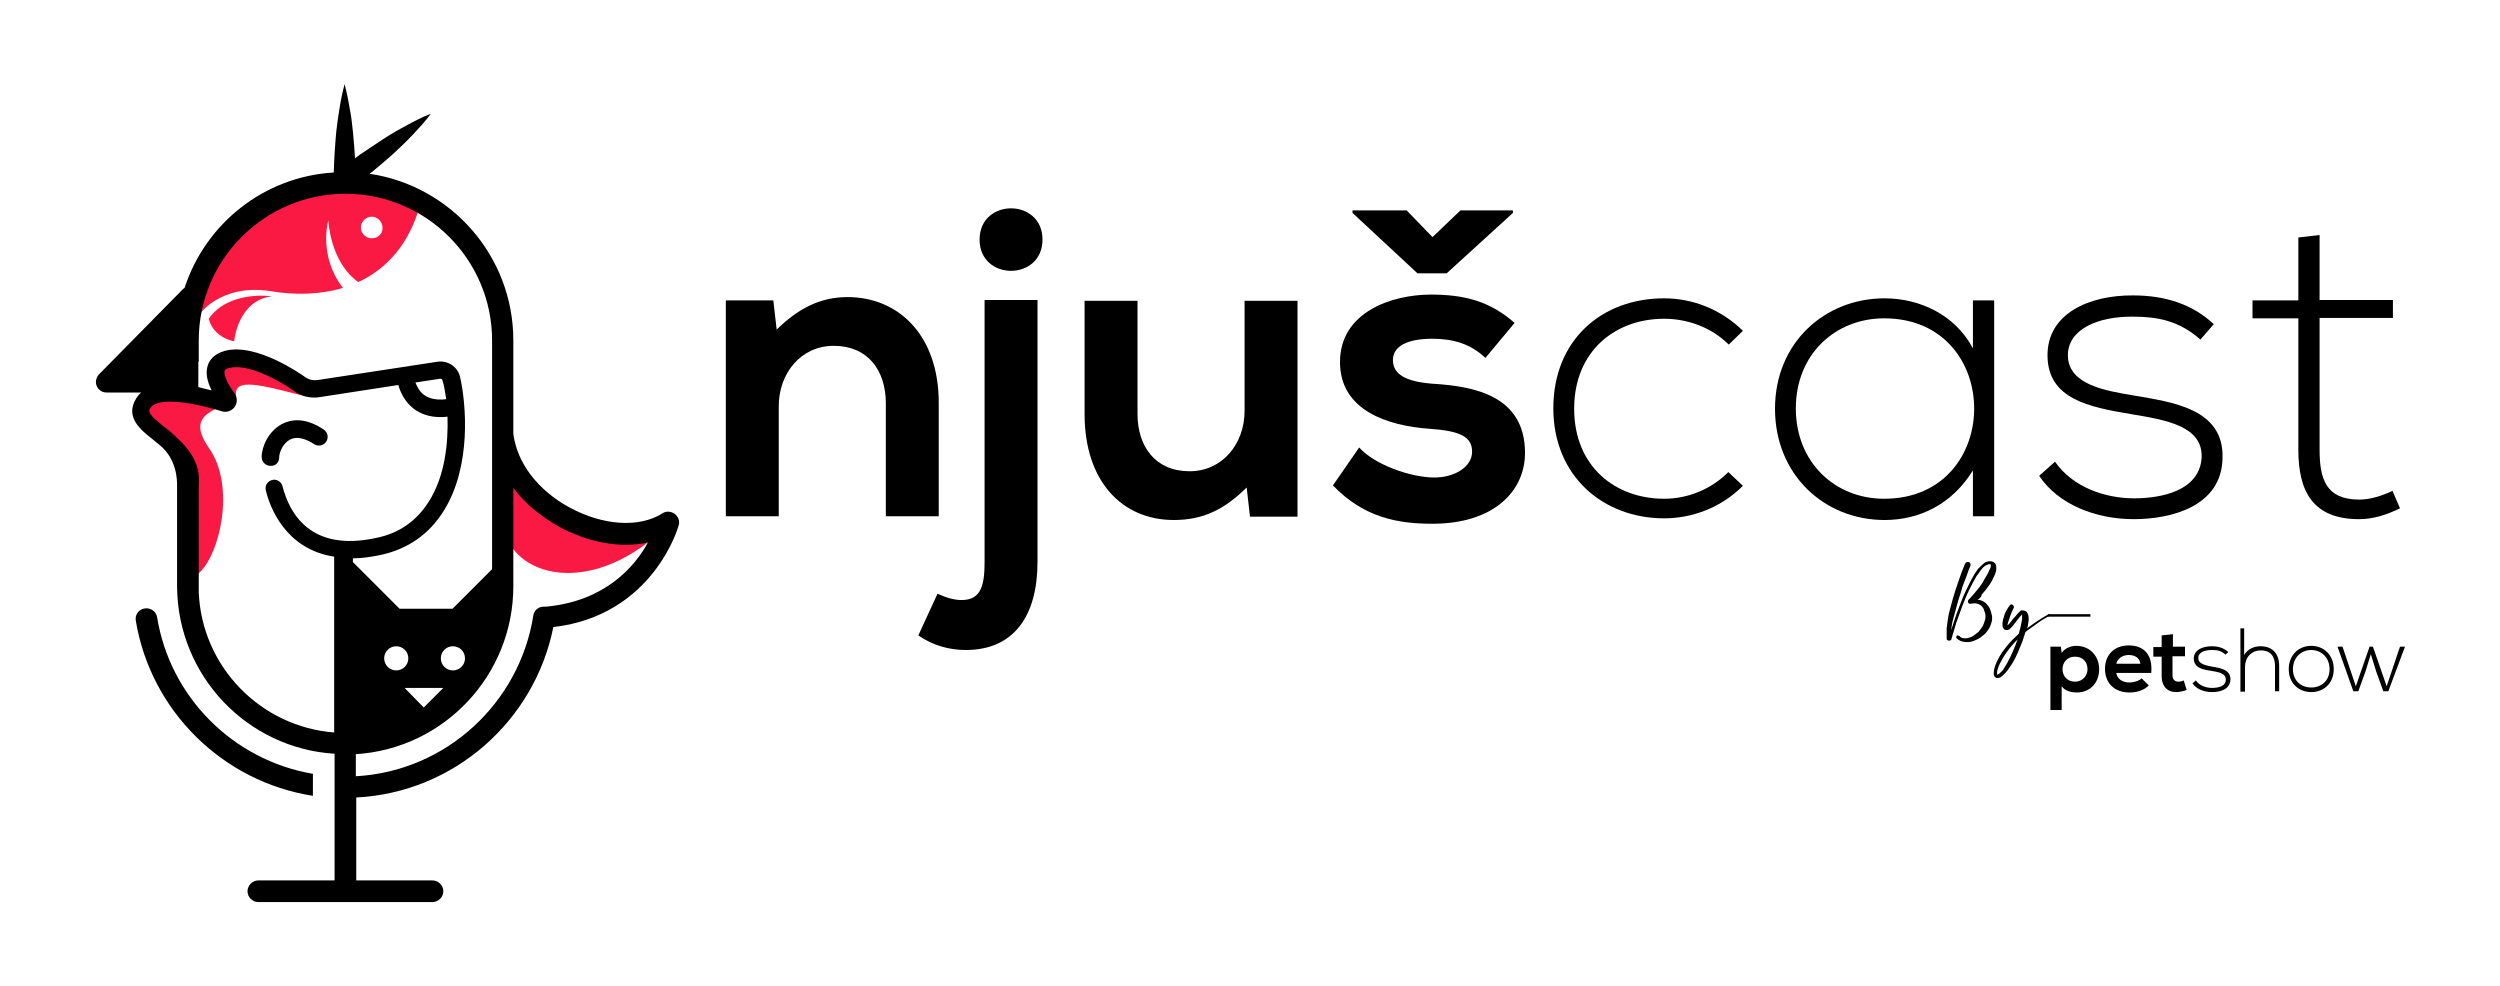 <?xml version="1.0" encoding="utf-8"?>
<!-- Generator: Adobe Illustrator 25.4.1, SVG Export Plug-In . SVG Version: 6.00 Build 0)  -->
<svg version="1.1" id="Layer_1" xmlns="http://www.w3.org/2000/svg" xmlns:xlink="http://www.w3.org/1999/xlink" x="0px" y="0px"
	 viewBox="0 0 600 236.7" style="enable-background:new 0 0 600 236.7;" xml:space="preserve">
<style type="text/css">
	.st0{fill:#F91942;}
</style>
	<g>
	<g>
		<g>
			<path d="M212.6,123.9V96.8c0-7.9-4.3-13.8-12.5-13.8c-7.9,0-13.2,6.6-13.2,14.5v26.4h-12.7V72.1h11.4l0.8,7
				c5.2-5.1,10.5-7.8,17-7.8c12.2,0,21.9,9.1,21.9,25.4v27.2H212.6z"/>
			<path d="M249,72v62.9c0,12.8-5.6,21.1-17.2,21.1c-3.8,0-7.8-1-11.4-3.5l4.6-10c2.2,1,4.3,1.6,6.2,1.5c4.2-0.2,5.1-3.5,5.1-9.1V72
				H249z M235.1,57.5c0,10,15.1,10,15.1,0S235.1,47.5,235.1,57.5z"/>
			<path d="M273,72.2v27.1c0,7.9,4.3,13.8,12.5,13.8c7.9,0,13.2-6.6,13.2-14.5V72.2h12.7V124h-11.4l-0.8-7
				c-5.3,5.2-10.3,7.8-17.5,7.8c-12.4,0-21.4-9.3-21.4-25.4V72.2H273z"/>
			<path d="M356.5,85.9c-3.7-3.5-7.9-4.6-12.8-4.6c-6.1,0-9.4,1.9-9.4,5.1c0,3.4,3,5.2,9.6,5.7c9.8,0.6,22.1,2.8,22.1,16.6
				c0,9.1-7.4,17-22.2,17c-8.2,0-16.4-1.4-23.9-9.2l6.3-9.1c3.7,4.1,12.1,7.1,17.8,7.2c4.8,0.1,9.3-2.4,9.3-6.2
				c0-3.6-2.9-5-10.3-5.5c-9.8-0.7-21.4-4.3-21.4-16c0-12,12.4-16.2,21.8-16.2c8.1,0,14.2,1.6,20.1,6.8L356.5,85.9z M324.6,51.1
				v-0.6h13l6.2,6.4l6.7-6.4h12.6v0.6l-15.9,14.5h-7L324.6,51.1z"/>
			<path d="M418.3,116.6c-5.2,5.2-12.1,7.8-18.9,7.8c-14.6,0-26.6-10.1-26.6-26.4c0-16.4,11.6-26.4,26.6-26.4
				c6.8,0,13.6,2.6,18.9,7.8l-3.4,3.3c-4.2-4.2-10-6.2-15.5-6.2c-11.7,0-21.6,7.7-21.6,21.6c0,13.9,9.9,21.6,21.6,21.6
				c5.6,0,11.2-2.2,15.4-6.4L418.3,116.6z"/>
			<path d="M478.6,72.1c0,17.3,0,34.5,0,51.8h-5.1v-11c-5,8.1-12.8,11.9-21.2,11.9c-14.5,0-26.3-10.9-26.3-26.7
				c0-15.8,11.9-26.5,26.3-26.5c8.4,0,16.9,3.9,21.2,12V72.1H478.6z M431,98c0,13,9.4,21.7,21.2,21.7c28.8,0,28.8-43.3,0-43.3
				C440.5,76.4,431,85,431,98z"/>
			<path d="M528.1,81.5c-5.2-4.6-10.4-5.5-16.2-5.5c-8.1-0.1-15.8,2.9-15.6,9.5c0.2,6.9,9.2,8.3,15.7,9.4
				c9.2,1.6,21.9,3.1,21.4,15.2c-0.3,11.4-12.2,14.5-21.3,14.5c-9.1,0-18.1-3.5-22.7-10.4l3.8-3.4c4.3,6.2,12.1,8.8,19,8.8
				c6.3,0,15.8-1.7,16.2-9.9c0.2-7.4-8.4-8.9-16.9-10.3c-10.1-1.7-20-3.6-20.1-14c-0.1-10.2,10.1-14.6,20.6-14.5
				c7.6,0,14.2,2.1,19.3,6.9L528.1,81.5z"/>
			<path d="M556.7,56.4v15.6h17.6v4.3h-17.6v31.6c0,7,1.5,12,9.5,12c2.5,0,5.3-0.8,8-2.1l1.8,4.2c-3.3,1.6-6.5,2.6-9.8,2.6
				c-11,0-14.6-6.5-14.6-16.7V76.4h-11v-4.3h11V57L556.7,56.4z"/>
		</g>
		<g>
			<g>
				<path d="M475.1,143.6c-0.2,0.2-0.3,0.3-0.5,0.4c0.1,0,0.2,0,0.2,0c0.1,0,0.2,0,0.3,0c0.1,0,0.2,0,0.3,0.1
					c0.4,0.1,0.8,0.3,1.1,0.6l0.1,0.1c0,0,0.1,0.1,0.1,0.1c0.1,0.1,0.1,0.1,0.2,0.2c0.1,0.2,0.3,0.3,0.4,0.5
					c0.2,0.3,0.4,0.7,0.5,1.1c0.1,0.4,0.2,0.8,0.3,1.2c0,0.1,0,0.1,0,0.2c0,0.1,0,0.1,0,0.2c0,0.1,0,0.2,0,0.3c0,0.2,0,0.4-0.1,0.6
					c-0.1,0.4-0.2,0.8-0.4,1.2c-0.2,0.4-0.4,0.7-0.6,1c-0.1,0.2-0.3,0.3-0.4,0.5c-0.1,0.1-0.3,0.3-0.4,0.4c-0.6,0.5-1.2,1-2,1.3
					c-0.4,0.2-0.7,0.3-1.1,0.4c-0.2,0-0.4,0.1-0.6,0.1c-0.2,0-0.4,0-0.6,0c-0.4,0-0.8-0.1-1.2-0.2c-0.2-0.1-0.4-0.2-0.6-0.3
					c-0.2-0.1-0.3-0.3-0.5-0.4c-0.2-0.2-0.1-0.4,0-0.6s0.4-0.1,0.6,0c0,0,0,0,0,0l0,0c0.2,0.2,0.4,0.4,0.7,0.5
					c0.3,0.1,0.6,0.1,0.9,0.1c0.3,0,0.6-0.1,0.9-0.2c0.3-0.1,0.6-0.2,0.9-0.4c0.1-0.1,0.3-0.2,0.4-0.3c0.1-0.1,0.3-0.2,0.4-0.3
					c0.1-0.1,0.2-0.2,0.4-0.3c0.1-0.1,0.2-0.2,0.3-0.4c0.2-0.2,0.4-0.5,0.6-0.8c0.2-0.3,0.3-0.5,0.4-0.8c0.1-0.3,0.2-0.6,0.3-0.9
					c0-0.1,0.1-0.3,0.1-0.4c0-0.1,0-0.1,0-0.2l0-0.1c0,0,0-0.1,0-0.1c0-0.1,0-0.3,0-0.4c0-0.2,0-0.3-0.1-0.5
					c-0.1-0.3-0.2-0.6-0.3-0.9c-0.3-0.6-0.7-1-1.2-1.2c-0.3-0.1-0.6-0.2-0.9-0.2c-0.3,0-0.6,0-1,0.1l0,0c-0.1,0-0.2,0-0.3,0
					c-0.2,0-0.3-0.2-0.4-0.4c0-0.2,0-0.4,0.1-0.5l0,0c0.9-0.9,1.8-2,2.6-3c0.4-0.5,0.8-1.1,1.1-1.7c0.3-0.6,0.7-1.1,1-1.7
					c0.1-0.3,0.3-0.6,0.4-0.9c0.1-0.1,0.1-0.3,0.2-0.4c0-0.1,0.1-0.3,0.1-0.4c0-0.1,0-0.2,0-0.3c0,0,0-0.1,0-0.1c0,0,0,0,0,0
					c0,0,0,0,0,0c-0.1-0.1-0.2-0.1-0.3-0.1c-0.1,0-0.3,0-0.4,0.1c-0.3,0.1-0.6,0.2-0.8,0.4c-0.3,0.2-0.5,0.4-0.7,0.7
					c-0.2,0.2-0.4,0.5-0.6,0.8c-0.2,0.3-0.4,0.6-0.6,0.8c-0.7,1.2-1.3,2.4-1.9,3.6c-0.6,1.2-1.1,2.5-1.6,3.8
					c-0.5,1.3-0.9,2.6-1.4,3.9l-0.3,1l-0.3,1c-0.2,0.7-0.4,1.3-0.6,2c0,0.1-0.1,0.2-0.3,0.2c-0.2,0.1-0.3,0.1-0.5,0
					s-0.3-0.2-0.3-0.4l0-0.3c0-0.1,0-0.1,0-0.2l0-0.2l0-0.3l0-0.3c0-0.4,0-0.8,0-1.2c0.1-0.8,0.2-1.6,0.3-2.3
					c0.1-0.8,0.3-1.5,0.5-2.3c0.2-0.8,0.4-1.5,0.6-2.2c0.4-1.5,0.9-3,1.4-4.4c0.5-1.5,1-2.9,1.6-4.3c0.2-0.4,0.6-0.5,0.9-0.4
					c0.4,0.1,0.5,0.6,0.4,0.9l0,0c-0.3,0.7-0.6,1.4-0.8,2.1c-0.3,0.7-0.5,1.4-0.8,2.1c-0.3,0.7-0.5,1.4-0.7,2.2
					c-0.2,0.7-0.5,1.4-0.7,2.2c-0.4,1.5-0.8,2.9-1.2,4.4c-0.2,0.7-0.3,1.5-0.4,2.2c0,0.1,0,0.2,0,0.2l0.6-1.9
					c0.4-1.3,0.9-2.6,1.4-3.9c0.5-1.3,1-2.6,1.6-3.8c0.6-1.3,1.2-2.5,1.9-3.7c0.2-0.3,0.4-0.6,0.6-0.9c0.2-0.3,0.4-0.6,0.7-0.8
					c0.2-0.3,0.5-0.5,0.8-0.8c0.3-0.3,0.6-0.5,1-0.6c0.2-0.1,0.4-0.1,0.6-0.1c0.2,0,0.5,0,0.7,0.1c0.1,0,0.3,0.1,0.4,0.2
					c0.1,0.1,0.2,0.2,0.3,0.3c0.1,0.2,0.2,0.5,0.2,0.7c0,0.2,0,0.4,0,0.6c0,0.2,0,0.4-0.1,0.6c-0.1,0.4-0.2,0.7-0.4,1.1
					c-0.6,1.4-1.4,2.5-2.3,3.6c-0.2,0.3-0.5,0.5-0.7,0.8C475.6,143.1,475.3,143.4,475.1,143.6z"/>
				<path d="M491.8,147.7c0,0.1-0.1,0.1-0.1,0.2c-0.9,0.5-1.8,1-2.6,1.6c-0.8,0.6-1.7,1.2-2.5,1.8c-0.2,0.1-0.3,0.3-0.5,0.4
					c-0.2,0.7-0.5,1.5-0.7,2.2c-0.4,1-0.8,1.9-1.2,2.9c-0.4,0.9-0.9,1.9-1.5,2.8c-0.3,0.4-0.6,0.9-0.9,1.3c-0.2,0.2-0.3,0.4-0.5,0.6
					c-0.2,0.2-0.4,0.4-0.6,0.6c-0.2,0.2-0.5,0.4-0.7,0.5c-0.2,0.1-0.3,0.1-0.5,0.1c0,0-0.1,0-0.1,0l-0.1,0c0,0,0,0,0,0
					c0,0,0,0-0.1,0c-0.1,0-0.2,0-0.2-0.1c-0.1,0-0.1-0.1-0.2-0.1c-0.1-0.1-0.1-0.2-0.2-0.3c0-0.1,0-0.2-0.1-0.3c0-0.2,0-0.3,0-0.5
					c0-0.3,0.1-0.6,0.1-0.8c0.1-0.5,0.3-1,0.5-1.5c0.2-0.5,0.5-0.9,0.7-1.4c0.5-0.9,1.1-1.7,1.8-2.6c0.9-1.1,1.9-2.1,2.9-3
					c0.1-0.5,0.3-1,0.4-1.5c0.1-0.5,0.2-1,0.3-1.4c0-0.2,0.1-0.5,0.1-0.7c0-0.2,0-0.4,0-0.6c0-0.1,0-0.2,0-0.3c0-0.1,0-0.1,0-0.1
					c0,0,0,0,0,0s0,0,0,0c0,0,0,0,0,0c0,0,0,0,0,0c-0.1,0.1-0.2,0.1-0.2,0.2c-0.1,0.1-0.2,0.2-0.3,0.3c-0.2,0.2-0.3,0.4-0.5,0.6
					c-0.3,0.4-0.6,0.8-0.9,1.2c-0.2,0.2-0.3,0.4-0.5,0.6c-0.2,0.2-0.4,0.4-0.6,0.6c-0.1,0.1-0.1,0.1-0.2,0.1
					c-0.1,0.1-0.2,0.1-0.3,0.1c-0.1,0-0.1,0-0.2,0c-0.2,0-0.3,0-0.5-0.1c-0.1,0-0.1-0.1-0.2-0.2c-0.1-0.1-0.1-0.2-0.2-0.3
					c0-0.1-0.1-0.2-0.1-0.3c0-0.2,0-0.3,0-0.5c0-0.3,0-0.6,0.1-0.9c0-0.1,0-0.3,0.1-0.4c0-0.1,0.1-0.3,0.1-0.4
					c0.1-0.5,0.3-1,0.6-1.5c0.1-0.2,0.3-0.5,0.4-0.7c0.2-0.2,0.3-0.5,0.5-0.7c0.2-0.2,0.5-0.2,0.7,0c0.2,0.2,0.3,0.5,0.2,0.7l0,0
					c-0.1,0.2-0.2,0.4-0.3,0.6c-0.1,0.2-0.2,0.4-0.3,0.7c-0.2,0.4-0.3,0.9-0.5,1.4c0,0.1-0.1,0.2-0.1,0.3c0,0.1-0.1,0.2-0.1,0.3
					c-0.1,0.2-0.1,0.4-0.2,0.7c0,0.1,0,0.1,0,0.2c0.1-0.1,0.3-0.3,0.4-0.4c0.2-0.2,0.3-0.4,0.5-0.6c0.3-0.4,0.6-0.8,1-1.2
					c0.2-0.2,0.3-0.4,0.5-0.6c0.1-0.1,0.2-0.2,0.3-0.3c0.1-0.1,0.2-0.2,0.3-0.3c0.1-0.1,0.2-0.1,0.2-0.2c0,0,0.1,0,0.1,0
					c0,0,0.1,0,0.1,0l0.1,0c0,0,0,0,0.1,0c0,0,0,0,0.1,0c0,0,0,0,0,0c0.3,0,0.5,0.1,0.7,0.2c0.2,0.1,0.3,0.3,0.4,0.5
					c0.1,0.2,0.1,0.3,0.2,0.5c0.1,0.6,0.1,1.2,0,1.7c-0.1,0.5-0.1,0.9-0.3,1.4c1.6-1.2,3.2-2.3,5-3.3c0.1-0.1,0.3,0,0.4,0.1
					C491.8,147.6,491.8,147.7,491.8,147.7z M484.4,153.3C484.4,153.3,484.3,153.3,484.4,153.3c-0.8,0.7-1.4,1.5-2.1,2.3
					c-0.6,0.8-1.2,1.6-1.7,2.5c-0.2,0.4-0.5,0.9-0.7,1.3c-0.2,0.4-0.4,0.9-0.5,1.4c-0.1,0.2-0.1,0.5-0.1,0.7c0,0.1,0,0.2,0,0.3
					c0,0,0,0.1,0,0.1c0,0,0,0,0,0c0.1,0,0.2,0,0.3-0.1c0.2-0.1,0.4-0.2,0.5-0.4c0.4-0.3,0.7-0.7,0.9-1.1c0.3-0.4,0.5-0.8,0.8-1.3
					c0.5-0.9,0.9-1.8,1.3-2.7c0.4-0.9,0.8-1.9,1.1-2.8C484.3,153.4,484.3,153.4,484.4,153.3z M485.4,147.4
					C485.4,147.4,485.4,147.4,485.4,147.4C485.4,147.4,485.4,147.4,485.4,147.4C485.4,147.4,485.4,147.4,485.4,147.4L485.4,147.4
					C485.4,147.4,485.4,147.4,485.4,147.4C485.4,147.4,485.4,147.4,485.4,147.4z"/>
			</g>
			<rect x="491.5" y="147.4" width="10.2" height="0.6"/>
		</g>
		<g>
			<path d="M492.1,170.4v-15.2h2.5l0.2,1.5c0.8-1.2,2.3-1.7,3.5-1.7c3.3,0,5.5,2.5,5.5,5.6c0,3.1-2,5.6-5.4,5.6
				c-1.1,0-2.8-0.3-3.6-1.5v5.7H492.1z M501,160.6c0-1.7-1.1-3-3-3c-1.9,0-3,1.4-3,3c0,1.7,1.2,3,3,3
				C499.8,163.6,501,162.2,501,160.6z"/>
			<path d="M507.9,161.5c0.2,1.3,1.3,2.3,3.2,2.3c1,0,2.3-0.4,2.9-1l1.7,1.7c-1.1,1.2-3,1.7-4.6,1.7c-3.7,0-5.9-2.3-5.9-5.7
				c0-3.3,2.2-5.6,5.7-5.6c3.6,0,5.8,2.2,5.4,6.6H507.9z M513.7,159.3c-0.2-1.4-1.3-2.1-2.8-2.1c-1.4,0-2.6,0.7-3,2.1H513.7z"/>
			<path d="M521.5,152.2v3h2.9v2.3h-3v4.6c0,1,0.6,1.5,1.4,1.5c0.4,0,0.9-0.1,1.3-0.3l0.7,2.3c-0.8,0.3-1.4,0.4-2.2,0.5
				c-2.3,0.1-3.8-1.2-3.8-3.9v-4.6h-2v-2.3h2v-2.8L521.5,152.2z"/>
			<path d="M534.1,157.1c-1.1-1-2.1-1.1-3.3-1.1c-1.7,0-3.3,0.6-3.2,2c0,1.4,1.9,1.7,3.3,2c1.9,0.3,4.5,0.7,4.4,3.1
				c-0.1,2.4-2.5,3-4.4,3c-1.9,0-3.8-0.7-4.7-2.1l0.8-0.7c0.9,1.3,2.5,1.8,3.9,1.8c1.3,0,3.3-0.3,3.3-2c0-1.5-1.7-1.8-3.5-2.1
				c-2.1-0.3-4.1-0.7-4.2-2.9c0-2.1,2.1-3,4.3-3c1.6,0,2.9,0.4,4,1.4L534.1,157.1z"/>
			<path d="M538.6,150.7v6.5c0.9-1.5,2.4-2.1,3.9-2.1c3,0,4.5,1.9,4.5,4.7v6.1h-1v-6.1c0-2.2-1-3.7-3.4-3.7c-2.3,0-3.8,1.7-3.8,4
				v5.9h-1.1v-15.2H538.6z"/>
			<path d="M549.3,160.6c0-3.4,2.4-5.6,5.4-5.6c3,0,5.4,2.2,5.4,5.6c0,3.4-2.4,5.5-5.4,5.5C551.7,166.1,549.3,164,549.3,160.6z
				 M559.1,160.6c0-2.8-2-4.6-4.4-4.6c-2.4,0-4.4,1.8-4.4,4.6s2,4.4,4.4,4.4C557.1,165,559.1,163.4,559.1,160.6z"/>
			<path d="M573.2,165.9H572l-1.7-4.7l-1.3-4.2l-1.3,4.2l-1.7,4.7h-1.2l-3.8-10.7h1.2l3.2,9.5l3.3-9.5h0.8l3.3,9.5l3.2-9.5h1.2
				L573.2,165.9z"/>
		</g>
	</g>
		<g>
		<path class="st0" d="M73.6,95.2c-10.9-2.8-17.8-4.8-16.9,0c-3.5,3.5-12.8,3.4-6.5,12.4s2.7,25.3-2.5,30h-1.8c0,0,0-10.6,0-18.4
			s-5.3-13.5-10.5-18.2c-5.2-4.7,3.5-8.8,8.3-6.7c4.8,2.1,11.1,1.8,10-2s-2.1-7.4,5.4-5.6S73.6,95.2,73.6,95.2z"/>
			<g>
			<path class="st0" d="M92.9,45.2c-3.2-0.5-7.1-0.9-11.7-1c-2.9,0.2-6,0.8-9,1.6c-10.7,4.3-20.8,15.4-23.9,18.9
				c-0.4,0.9-0.7,1.9-0.9,2.9l0.1,8.3c0,0,5.1-8,17.6-6c5.4,0.9,11.5,0.9,17.2-0.8c-6-7.8-3.5-16.2-3.5-16.2s0.4,10,7.2,14.8
				c6-2.8,11.3-7.9,14.2-16.5C99.2,48.3,96.5,46.3,92.9,45.2z M89.2,57.2c-1.4,0-2.6-1.2-2.6-2.6c0-1.4,1.2-2.6,2.6-2.6
				c1.4,0,2.6,1.2,2.6,2.6C91.9,56.1,90.7,57.2,89.2,57.2z"/>
				<path class="st0" d="M65.2,71.1c-8.2,1.1-9,10.8-9,10.8s-4.9-0.7-6.1-5.4C54.9,69.6,65.2,71.1,65.2,71.1z"/>
		</g>
			<path class="st0" d="M155.6,130.1c-17.7,13.6-35.1,6.7-35.1-6.3s5.8-8.5,5.8-8.5S140.4,131.3,155.6,130.1z"/>
			<g>
			<path d="M75,185.7c-19.1-3.3-34.2-18.4-37.3-37.6c-0.2-1.2-1.3-2.1-2.5-2.1c0,0-0.1,0-0.1,0c-1.6,0-2.8,1.4-2.5,3
				c3.6,21.6,20.8,38.6,42.5,42V185.7z"/>
		</g>
			<path d="M67,109.8c0-1.2,0.9-3.4,2.6-4.3c1.5-0.8,3.5-0.4,5.8,1.1c1,0.6,2.2,0.4,2.9-0.6c0.6-1,0.4-2.2-0.6-2.9
			c-4.6-3.1-8-2.4-10.1-1.3c-3.1,1.7-4.8,5.3-4.8,7.9c0,1.1,0.9,2.1,2.1,2.1C66.1,111.9,67,111,67,109.8z"/>
			<path d="M161.9,123.3c-0.9-0.6-2-0.7-2.9-0.1c-5.5,3.5-14.2,3-22.3-1.4c-7.7-4.2-12.6-10.7-13.5-17.7V81.7c0-20.3-15-37.1-34.5-40
			c0.3-0.2,0.5-0.4,0.8-0.6c1.7-1.4,3.3-2.8,4.9-4.2c1.6-1.5,3.2-3,4.7-4.6c1.5-1.6,3-3.2,4.3-5c-2.1,0.8-4,1.8-6,2.9
			c-1.9,1-3.8,2.1-5.6,3.3c-1.8,1.2-3.6,2.4-5.4,3.6c-0.4,0.3-0.8,0.6-1.2,0.9c-0.1-2.1-0.3-4.3-0.5-6.4c-0.2-1.9-0.4-3.8-0.8-5.7
			c-0.3-1.9-0.7-3.8-1.2-5.7c-0.5,1.9-0.9,3.8-1.2,5.7c-0.3,1.9-0.6,3.8-0.8,5.7c-0.3,3.3-0.5,6.5-0.6,9.8
			c-16.8,1-30.8,12.3-35.8,27.7c-0.2,0.1-0.3,0.2-0.5,0.4L23.8,89.8c-0.7,0.7-1,1.9-0.6,2.8c0.4,1,1.3,1.6,2.4,1.6h8.3
			c-0.5,0.4-0.9,0.9-1.2,1.4c-2.8,4.5,1.1,7.6,3.9,9.8c0.6,0.5,1.2,1,1.7,1.4l0,0c4.2,3.4,4.2,8.5,4.2,9.8v21.3v3
			c0.2,21.3,16.8,38.7,37.8,40v30.4H62c-1.4,0-2.6,1.2-2.6,2.6c0,1.4,1.2,2.6,2.6,2.6h41.8c1.4,0,2.6-1.2,2.6-2.6
			c0-1.4-1.2-2.6-2.6-2.6H85.5v-19.9c23.5-1.2,42.8-18.4,47.3-40.9c24.1-2.8,30.1-24.3,30.1-24.5C163.2,125.1,162.8,124,161.9,123.3
			z M47.7,86.8V84v-2.3c0-19.4,15.8-35.2,35.2-35.2c19.4,0,35.2,15.8,35.2,35.2v19.3v3.3v3.7v28.6l-9.5,9.5H95.9l-11.2-11.2V134
			c2,0,4.2-0.3,6.6-0.8c6.6-1.4,11.7-5,15.2-10.6c6.7-10.7,5.4-25.7,3.9-32.2c-0.6-2.4-2.9-3.9-5.3-3.6l-28.8,4.4
			c-1.1,0.2-2.3-0.1-3.2-0.8C72.5,90,61.6,82.2,54,84.2c-2.6,0.7-3.7,2.2-4.1,3.4c-0.6,1.7-0.3,3.7,0.9,6.1
			c-1.1-0.3-2.2-0.5-3.2-0.8V86.8z M106.4,165.1l-4.7,4.7l-4.6-4.7H106.4z M95.1,160.9c-1.6,0-2.9-1.3-2.9-2.9
			c0-1.6,1.3-2.9,2.9-2.9c1.6,0,2.9,1.3,2.9,2.9C98,159.6,96.7,160.9,95.1,160.9z M105.8,158c0-1.6,1.3-2.9,2.9-2.9
			c1.6,0,2.9,1.3,2.9,2.9c0,1.6-1.3,2.9-2.9,2.9C107.1,160.9,105.8,159.6,105.8,158z M107.1,95.8c-2.2,0.3-4-0.1-5.3-1
			c-1.1-0.8-1.7-2-2.1-3l5.9-0.9c0.3,0,0.6,0.1,0.6,0.4C106.6,92.5,106.8,94.1,107.1,95.8z M80.3,175.8
			c-17.7-1.3-31.9-15.8-32.6-33.7v-25.5c0-1.5,0.9-6-5.2-11.5l0,0c-1.1-1.1-2.3-2.1-3.4-2.9c-3.3-2.7-3.6-3.3-3-4.3
			c1.4-2.3,8.3-1.9,17.1,0.8c1.2,0.4,2.4-0.1,3.1-1c0.7-1,0.7-2.3,0-3.3c-2-2.7-2.6-4.6-2.4-5.4c0.1-0.4,0.7-0.6,1.2-0.7
			c4.2-1.1,11.7,2.8,15.4,5.5c1.8,1.3,4.1,1.9,6.3,1.5l18.8-2.9c0.5,1.8,1.6,4.1,3.7,5.7c1.7,1.3,3.9,2,6.3,2c0.6,0,1.2,0,1.8-0.1
			c0.2,6.4-0.6,14.3-4.5,20.4c-2.9,4.6-7.1,7.6-12.6,8.7c-16,3.5-20.9-6.2-22.5-12.4c-0.3-1.1-1.4-1.8-2.5-1.5
			c-1.1,0.3-1.8,1.4-1.5,2.5c0.9,3.8,4.6,14.1,16.4,15.9V175.8z M131,145.6c-0.1,0-0.3,0-0.4,0c0,0,0,0-0.1,0
			c-1.3,0-2.3,0.9-2.5,2.1c-3.3,21-20.9,37.4-42.6,38.6V181c21.1-1.3,37.8-18.9,37.8-40.3v-23.6c2.7,3.6,6.5,6.8,11,9.3
			c7.1,3.9,14.9,5.2,21.3,3.8C152.4,135.9,145.3,144.3,131,145.6z"/>
	</g>
</g>
</svg>

